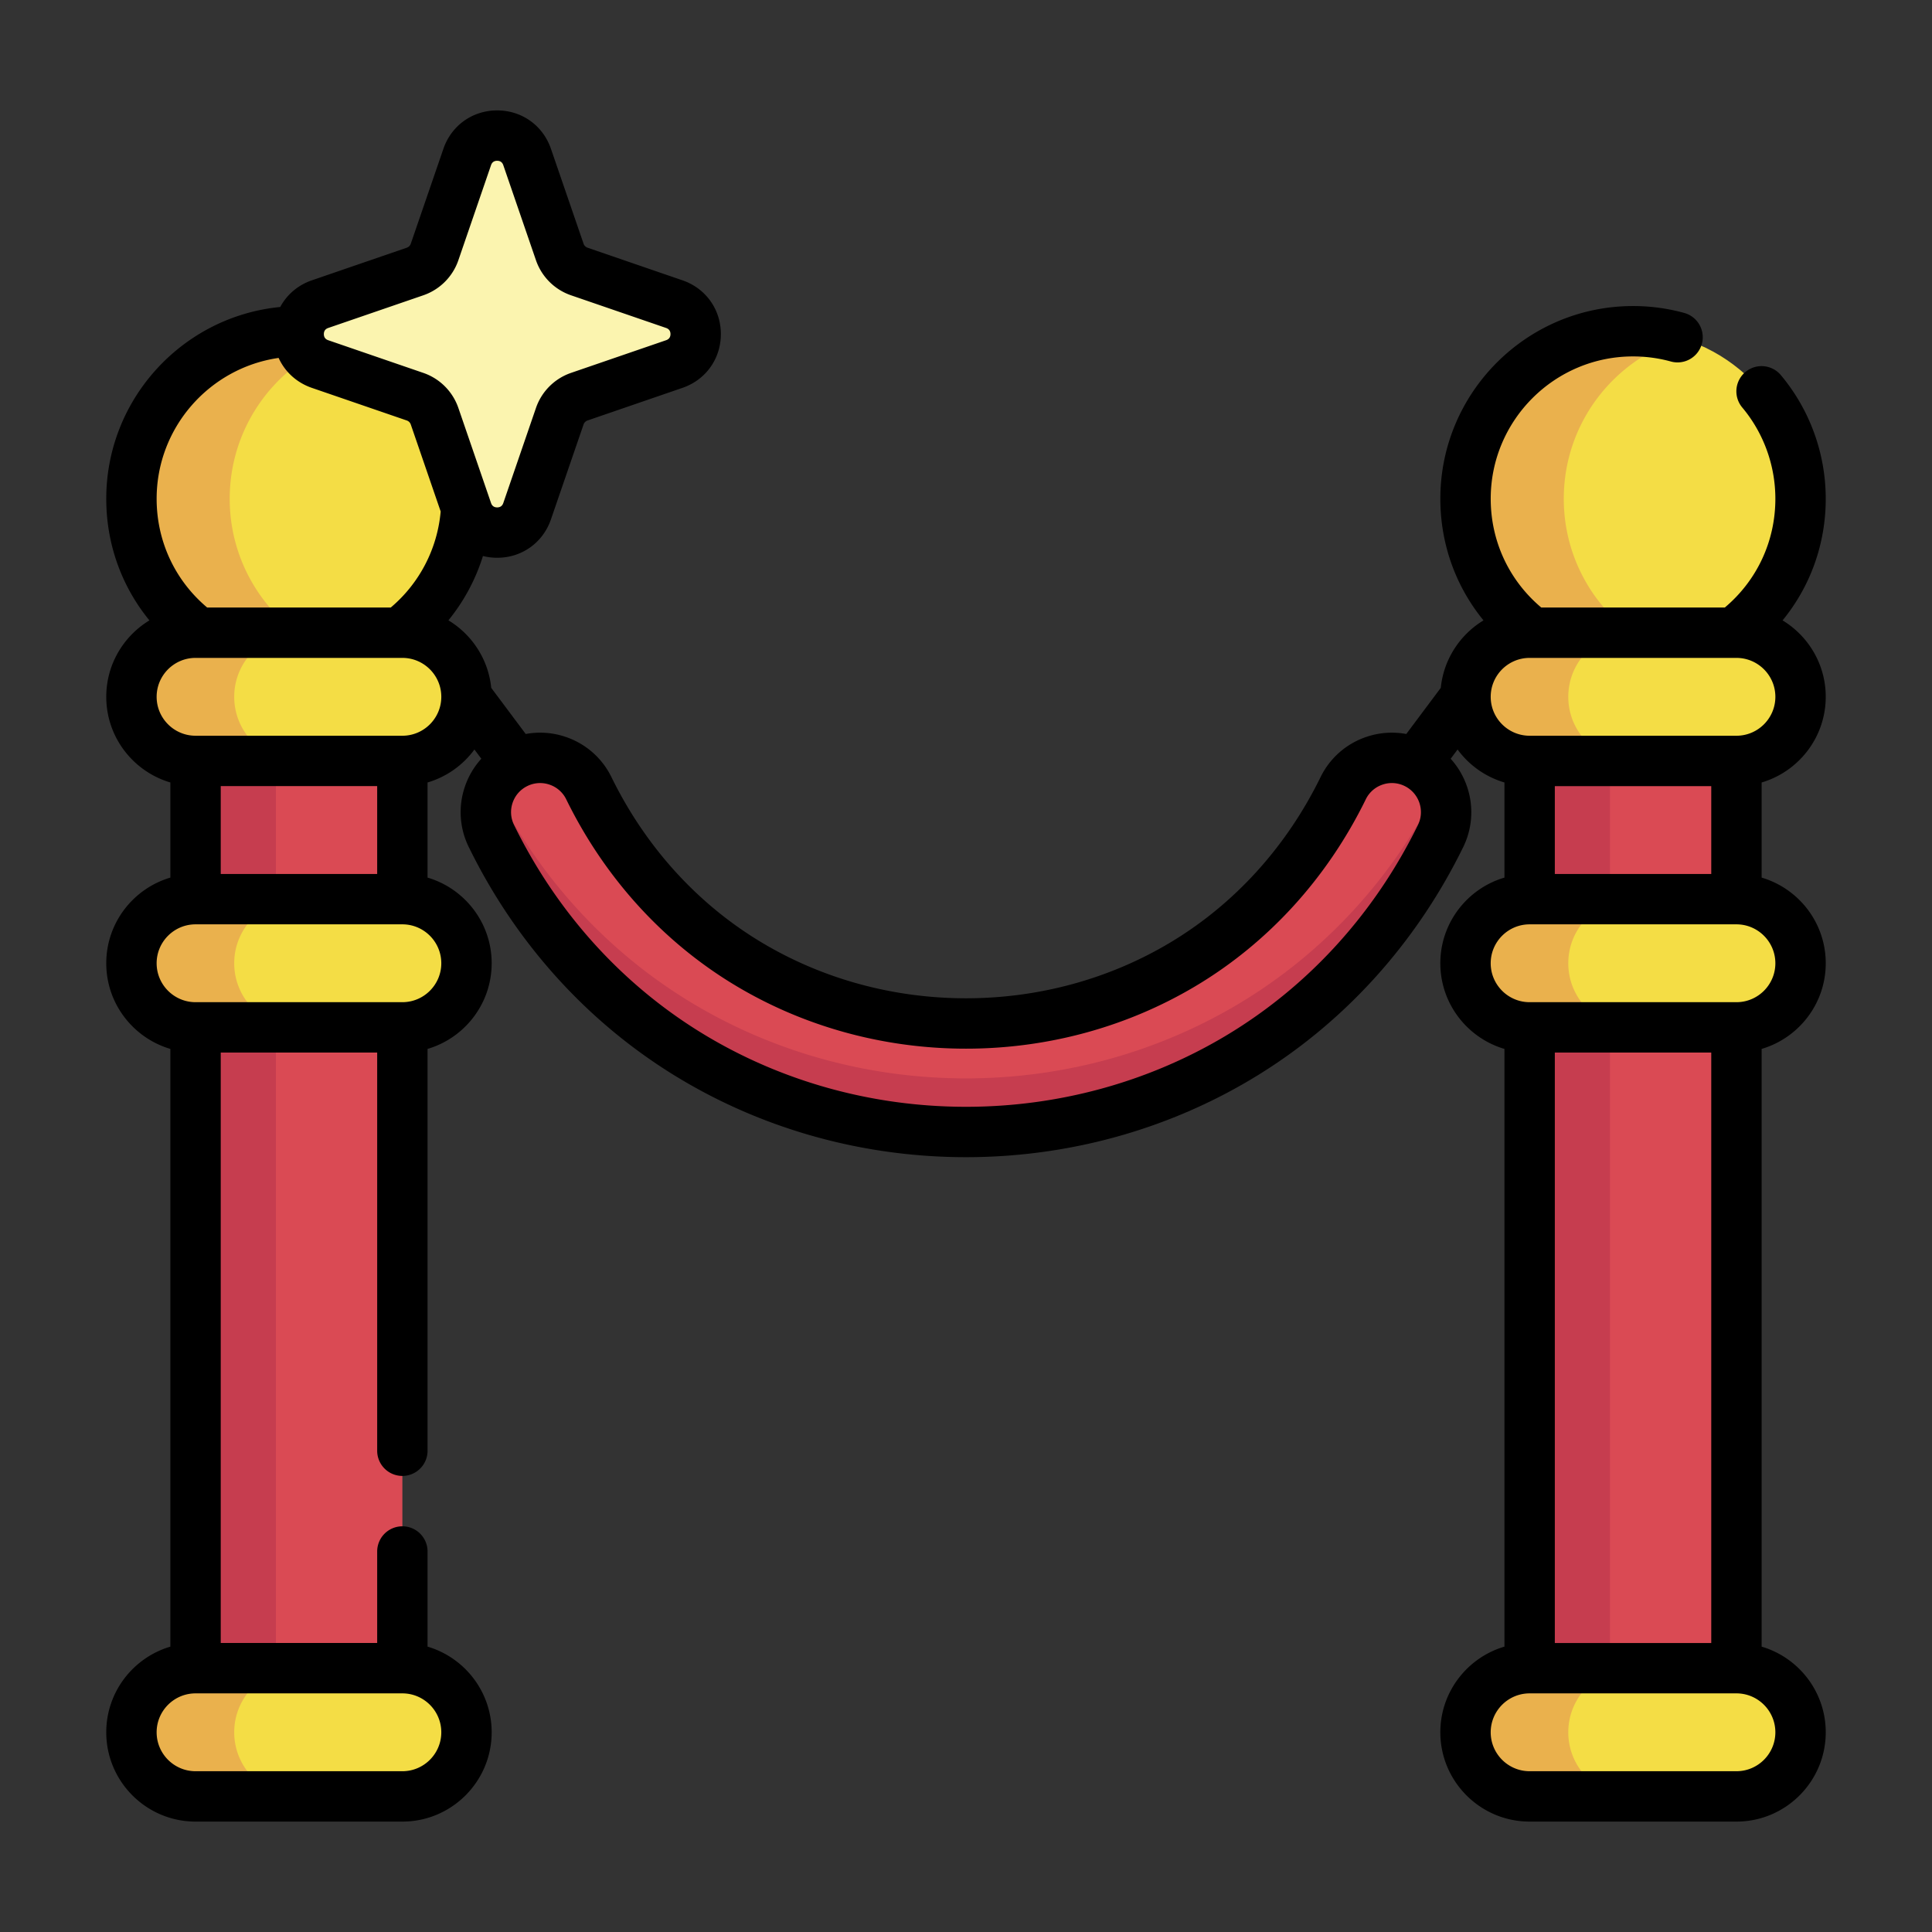 <svg xmlns="http://www.w3.org/2000/svg" version="1.1" xmlns:xlink="http://www.w3.org/1999/xlink" width="512" height="512" x="0" y="0" viewBox="0 0 512 512" style="enable-background:new 0 0 512 512" xml:space="preserve" class=""><rect x="0" y="0" width="512" height="512" fill="#333333" stroke="none"/><g transform="matrix(0.89,0,0,0.89,28.16,28.16)"><path fill="#da4a54" d="M26.59 166.756h61.582v317.419H26.59z" opacity="1" data-original="#da4a54"></path><path fill="#c63d4f" d="M26.59 166.756h23.919v317.419H26.59z" opacity="1" data-original="#c63d4f"></path><circle cx="57.381" cy="116.876" r="49.881" fill="#f4dd45" opacity="1" data-original="#f4dd45" class=""></circle><path fill="#eab14d" d="M72.01 164.576a49.754 49.754 0 0 1-14.63 2.18c-27.55 0-49.88-22.33-49.88-49.88s22.33-49.88 49.88-49.88c5.09 0 10.01.76 14.63 2.18-20.41 6.25-35.25 25.24-35.25 47.7s14.84 41.45 35.25 47.7z" opacity="1" data-original="#eab14d" class=""></path><path fill="#f4dd45" d="M88.172 156.757H26.59c-10.543 0-19.09 8.547-19.09 19.09s8.547 19.09 19.09 19.09h61.582c10.543 0 19.09-8.547 19.09-19.09s-8.547-19.09-19.09-19.09z" opacity="1" data-original="#f4dd45" class=""></path><path fill="#eab14d" d="M43.69 189.347c3.46 3.45 8.23 5.59 13.5 5.59h-30.6c-5.27 0-10.04-2.14-13.5-5.59a19.046 19.046 0 0 1-5.59-13.5c0-10.54 8.55-19.09 19.09-19.09h30.6c-10.54 0-19.09 8.55-19.09 19.09 0 5.27 2.14 10.05 5.59 13.5z" opacity="1" data-original="#eab14d" class=""></path><path fill="#f4dd45" d="M88.172 236.094H26.59c-10.543 0-19.09 8.547-19.09 19.09s8.547 19.09 19.09 19.09h61.582c10.543 0 19.09-8.547 19.09-19.09s-8.547-19.09-19.09-19.09z" opacity="1" data-original="#f4dd45" class=""></path><path fill="#eab14d" d="M43.69 268.684c3.46 3.45 8.23 5.59 13.5 5.59h-30.6c-5.27 0-10.04-2.14-13.5-5.59a19.046 19.046 0 0 1-5.59-13.5c0-10.54 8.55-19.09 19.09-19.09h30.6c-10.54 0-19.09 8.55-19.09 19.09 0 5.27 2.14 10.05 5.59 13.5z" opacity="1" data-original="#eab14d" class=""></path><path fill="#f4dd45" d="M88.172 465.085H26.59c-10.543 0-19.09 8.547-19.09 19.09s8.547 19.09 19.09 19.09h61.582c10.543 0 19.09-8.547 19.09-19.09s-8.547-19.09-19.09-19.09z" opacity="1" data-original="#f4dd45" class=""></path><path fill="#eab14d" d="M43.69 497.675c3.46 3.45 8.23 5.59 13.5 5.59h-30.6c-5.27 0-10.04-2.14-13.5-5.59a19.046 19.046 0 0 1-5.59-13.5c0-10.54 8.55-19.09 19.09-19.09h30.6c-10.54 0-19.09 8.55-19.09 19.09 0 5.27 2.14 10.05 5.59 13.5z" opacity="1" data-original="#eab14d" class=""></path><path fill="#da4a54" d="M423.828 166.756h61.582v317.419h-61.582z" opacity="1" data-original="#da4a54"></path><path fill="#c63d4f" d="M423.828 166.756h23.919v317.419h-23.919z" opacity="1" data-original="#c63d4f"></path><circle cx="454.619" cy="116.876" r="49.881" fill="#f4dd45" opacity="1" data-original="#f4dd45" class=""></circle><path fill="#eab14d" d="M469.248 164.576a49.754 49.754 0 0 1-14.63 2.18c-27.55 0-49.88-22.33-49.88-49.88s22.33-49.88 49.88-49.88c5.09 0 10.01.76 14.63 2.18-20.41 6.25-35.25 25.24-35.25 47.7s14.84 41.45 35.25 47.7z" opacity="1" data-original="#eab14d" class=""></path><path fill="#f4dd45" d="M485.41 156.757h-61.582c-10.543 0-19.09 8.547-19.09 19.09s8.547 19.09 19.09 19.09h61.582c10.543 0 19.09-8.547 19.09-19.09s-8.547-19.09-19.09-19.09z" opacity="1" data-original="#f4dd45" class=""></path><path fill="#eab14d" d="M440.928 189.347c3.46 3.45 8.23 5.59 13.5 5.59h-30.6c-5.27 0-10.04-2.14-13.5-5.59a19.046 19.046 0 0 1-5.59-13.5c0-10.54 8.55-19.09 19.09-19.09h30.6c-10.54 0-19.09 8.55-19.09 19.09 0 5.27 2.14 10.05 5.59 13.5z" opacity="1" data-original="#eab14d" class=""></path><path fill="#f4dd45" d="M485.41 236.094h-61.582c-10.543 0-19.09 8.547-19.09 19.09s8.547 19.09 19.09 19.09h61.582c10.543 0 19.09-8.547 19.09-19.09s-8.547-19.09-19.09-19.09z" opacity="1" data-original="#f4dd45" class=""></path><path fill="#eab14d" d="M440.928 268.684c3.46 3.45 8.23 5.59 13.5 5.59h-30.6c-5.27 0-10.04-2.14-13.5-5.59a19.046 19.046 0 0 1-5.59-13.5c0-10.54 8.55-19.09 19.09-19.09h30.6c-10.54 0-19.09 8.55-19.09 19.09 0 5.27 2.14 10.05 5.59 13.5z" opacity="1" data-original="#eab14d" class=""></path><path fill="#f4dd45" d="M485.41 465.085h-61.582c-10.543 0-19.09 8.547-19.09 19.09s8.547 19.09 19.09 19.09h61.582c10.543 0 19.09-8.547 19.09-19.09s-8.547-19.09-19.09-19.09z" opacity="1" data-original="#f4dd45" class=""></path><path fill="#eab14d" d="M440.928 497.675c3.46 3.45 8.23 5.59 13.5 5.59h-30.6c-5.27 0-10.04-2.14-13.5-5.59a19.046 19.046 0 0 1-5.59-13.5c0-10.54 8.55-19.09 19.09-19.09h30.6c-10.54 0-19.09 8.55-19.09 19.09 0 5.27 2.14 10.05 5.59 13.5z" opacity="1" data-original="#eab14d" class=""></path><path fill="#da4a54" d="M256.001 305.425c-28.687 0-56.665-7.622-80.91-22.041-25.875-15.389-46.763-38.243-60.406-66.091-3.926-8.012-.612-17.69 7.4-21.615 8.012-3.926 17.69-.612 21.615 7.4 10.874 22.197 27.44 40.363 47.907 52.535 19.251 11.449 41.518 17.501 64.394 17.501s45.143-6.052 64.394-17.501c20.466-12.172 37.032-30.339 47.906-52.535 3.925-8.012 13.602-11.327 21.615-7.4 8.012 3.925 11.326 13.603 7.4 21.615-13.642 27.848-34.531 50.702-60.405 66.091-24.246 14.419-52.224 22.041-80.91 22.041z" opacity="1" data-original="#da4a54"></path><path fill="#c63d4f" d="M397.321 217.295c-13.65 27.85-34.54 50.7-60.41 66.09-24.25 14.42-52.22 22.04-80.91 22.04s-56.66-7.62-80.91-22.04c-25.88-15.39-46.76-38.24-60.41-66.09a16.146 16.146 0 0 1 .45-15.06c13.65 27.44 34.36 49.97 59.96 65.19 24.25 14.42 52.22 22.04 80.91 22.04s56.66-7.62 80.91-22.04c25.59-15.22 46.3-37.74 59.96-65.18 2.53 4.48 2.88 10.09.45 15.05z" opacity="1" data-original="#c63d4f"></path><path fill="#fbf4af" d="m140.88 86.469 28.258-9.711c8.487-2.916 8.487-14.919 0-17.836l-28.258-9.711a9.428 9.428 0 0 1-5.853-5.853L125.316 15.1c-2.916-8.487-14.919-8.487-17.836 0l-9.71 28.258a9.428 9.428 0 0 1-5.853 5.853l-28.258 9.711c-8.487 2.916-8.487 14.919 0 17.836l28.258 9.711a9.428 9.428 0 0 1 5.853 5.853l9.711 28.258c2.916 8.487 14.919 8.487 17.836 0l9.711-28.258a9.424 9.424 0 0 1 5.852-5.853z" opacity="1" data-original="#fbf4af"></path><path d="M512 175.847c0-9.638-5.156-18.095-12.853-22.758C507.419 142.981 512 130.335 512 116.87c0-13.456-4.745-26.528-13.362-36.808a7.5 7.5 0 0 0-11.496 9.636c6.357 7.584 9.858 17.234 9.858 27.172 0 12.64-5.456 24.312-15.049 32.387H427.29c-9.593-8.075-15.049-19.747-15.049-32.387 0-23.368 19.012-42.38 42.38-42.38 3.843 0 7.638.511 11.281 1.518a7.5 7.5 0 0 0 3.999-14.457 57.302 57.302 0 0 0-15.279-2.061c-31.639 0-57.38 25.741-57.38 57.38 0 13.464 4.58 26.111 12.852 36.218-6.978 4.227-11.866 11.571-12.72 20.086L387.1 186.918a23.506 23.506 0 0 0-11.954.886 23.503 23.503 0 0 0-13.581 11.973c-10.232 20.885-25.794 37.964-45.004 49.389-18.092 10.76-39.034 16.447-60.56 16.447s-42.467-5.688-60.56-16.447c-19.21-11.425-34.773-28.503-45.005-49.389a23.501 23.501 0 0 0-13.581-11.974 23.524 23.524 0 0 0-11.953-.886l-10.273-13.744c-.855-8.526-5.755-15.877-12.747-20.102a57.16 57.16 0 0 0 10.279-19.153c1.357.34 2.775.526 4.239.526 7.34 0 13.625-4.486 16.011-11.428l9.711-28.259a1.911 1.911 0 0 1 1.196-1.196h.001l28.258-9.711c6.942-2.385 11.428-8.669 11.428-16.01s-4.485-13.625-11.428-16.011l-28.259-9.711a1.94 1.94 0 0 1-1.197-1.197l-9.711-28.258c-2.386-6.942-8.67-11.428-16.011-11.428-7.34 0-13.625 4.486-16.01 11.428l-9.71 28.258a1.917 1.917 0 0 1-1.198 1.198l-28.26 9.711c-4.183 1.437-7.464 4.296-9.419 7.942C22.775 62.59 0 87.132 0 116.875c0 13.464 4.58 26.109 12.851 36.216C5.154 157.754 0 166.21 0 175.847c0 12.058 8.07 22.26 19.09 25.506v28.325C8.07 232.925 0 243.127 0 255.185c0 12.057 8.07 22.259 19.09 25.506V458.67C8.07 461.916 0 472.118 0 484.175c0 14.662 11.928 26.59 26.59 26.59h61.583c14.662 0 26.59-11.928 26.59-26.59 0-12.059-8.071-22.261-19.092-25.507V430.34a7.5 7.5 0 0 0-15 0v27.245H34.09V281.774h46.58V400.34a7.5 7.5 0 0 0 15 0V280.691c11.021-3.245 19.092-13.448 19.092-25.507 0-12.058-8.071-22.261-19.092-25.506v-28.323a26.676 26.676 0 0 0 13.954-9.82l2.056 2.75a23.585 23.585 0 0 0-4.868 8.238 23.5 23.5 0 0 0 1.137 18.07c14.286 29.16 36.178 53.102 63.308 69.238 25.404 15.109 54.708 23.095 84.744 23.095 30.035 0 59.339-7.986 84.743-23.095 27.132-16.136 49.023-40.078 63.308-69.238 4.382-8.945 2.577-19.334-3.734-26.303l2.059-2.755a26.68 26.68 0 0 0 13.954 9.82v28.323c-11.021 3.245-19.092 13.448-19.092 25.507 0 12.058 8.071 22.261 19.092 25.506v177.977c-11.021 3.245-19.092 13.448-19.092 25.507 0 14.662 11.928 26.59 26.59 26.59h61.583c14.662 0 26.59-11.928 26.59-26.59 0-12.058-8.07-22.26-19.09-25.506V280.69c11.02-3.246 19.09-13.449 19.09-25.506s-8.07-22.259-19.09-25.506v-28.325C503.93 198.107 512 187.905 512 175.847zM66.096 66.015l28.257-9.71a16.824 16.824 0 0 0 10.51-10.509l9.71-28.258c.297-.865.911-1.303 1.825-1.303s1.528.438 1.825 1.303l9.71 28.258a16.82 16.82 0 0 0 10.509 10.509l28.258 9.711c.864.297 1.303.911 1.303 1.825s-.438 1.528-1.303 1.825l-28.257 9.71a16.82 16.82 0 0 0-10.509 10.509l-9.711 28.258c-.297.864-.911 1.303-1.825 1.303s-1.528-.438-1.825-1.303l-9.71-28.258a16.819 16.819 0 0 0-10.509-10.508l-28.258-9.711c-.864-.297-1.302-.911-1.303-1.824 0-.916.438-1.529 1.303-1.827zm-14.774 8.921c1.869 4.11 5.352 7.352 9.899 8.915l28.259 9.711a1.917 1.917 0 0 1 1.197 1.197l8.9 25.899a42.263 42.263 0 0 1-14.863 28.599h-54.67C20.454 141.182 15 129.512 15 116.875c0-21.301 15.817-38.986 36.322-41.939zM34.09 228.594v-26.157h46.58v26.157zm65.672 255.581c0 6.391-5.199 11.59-11.59 11.59H26.59c-6.391 0-11.59-5.199-11.59-11.59s5.199-11.59 11.59-11.59h61.583c6.39 0 11.589 5.199 11.589 11.59zm0-228.99c0 6.376-5.177 11.565-11.548 11.588l-.045-.002c-.029 0-.058.004-.087.004H26.59c-6.391 0-11.59-5.199-11.59-11.59s5.199-11.59 11.59-11.59h61.583c6.39-.001 11.589 5.198 11.589 11.59zM88.2 187.436l-.03-.001H26.59l-.029.001C20.184 187.42 15 182.229 15 175.847c0-6.391 5.199-11.59 11.59-11.59h61.583c6.391 0 11.59 5.199 11.59 11.59-.001 6.382-5.185 11.574-11.563 11.589zm302.38 26.557c-12.999 26.536-32.884 48.302-57.504 62.944-23.085 13.73-49.737 20.988-77.075 20.988s-53.991-7.257-77.077-20.987c-24.619-14.642-44.504-36.408-57.505-62.945-1.017-2.076-1.165-4.424-.416-6.611s2.305-3.952 4.381-4.969a8.634 8.634 0 0 1 3.801-.887c.943 0 1.891.157 2.811.471a8.6 8.6 0 0 1 4.969 4.381c11.518 23.509 29.087 42.763 50.809 55.682 20.411 12.139 44.003 18.555 68.227 18.555s47.816-6.416 68.228-18.555c21.721-12.919 39.29-32.173 50.808-55.683a8.6 8.6 0 0 1 4.969-4.381 8.584 8.584 0 0 1 6.611.417c4.284 2.099 6.063 7.294 3.963 11.58zm21.658-38.146c0-6.391 5.199-11.59 11.59-11.59h61.583c6.391 0 11.59 5.199 11.59 11.59 0 6.381-5.184 11.573-11.561 11.589l-.029-.001h-61.58l-.03.001c-6.379-.015-11.563-5.207-11.563-11.589zm19.092 52.747v-26.157h46.58v26.157zm46.58 53.18v175.811h-46.58V281.774zM497 484.175c0 6.391-5.199 11.59-11.59 11.59h-61.583c-6.391 0-11.59-5.199-11.59-11.59s5.199-11.59 11.59-11.59h61.583c6.391 0 11.59 5.199 11.59 11.59zm0-228.99c0 6.391-5.199 11.59-11.59 11.59h-61.583c-6.391 0-11.59-5.199-11.59-11.59s5.199-11.59 11.59-11.59h61.583c6.391-.001 11.59 5.198 11.59 11.59z" fill="#000000" opacity="1" data-original="#000000" class=""></path></g></svg>
